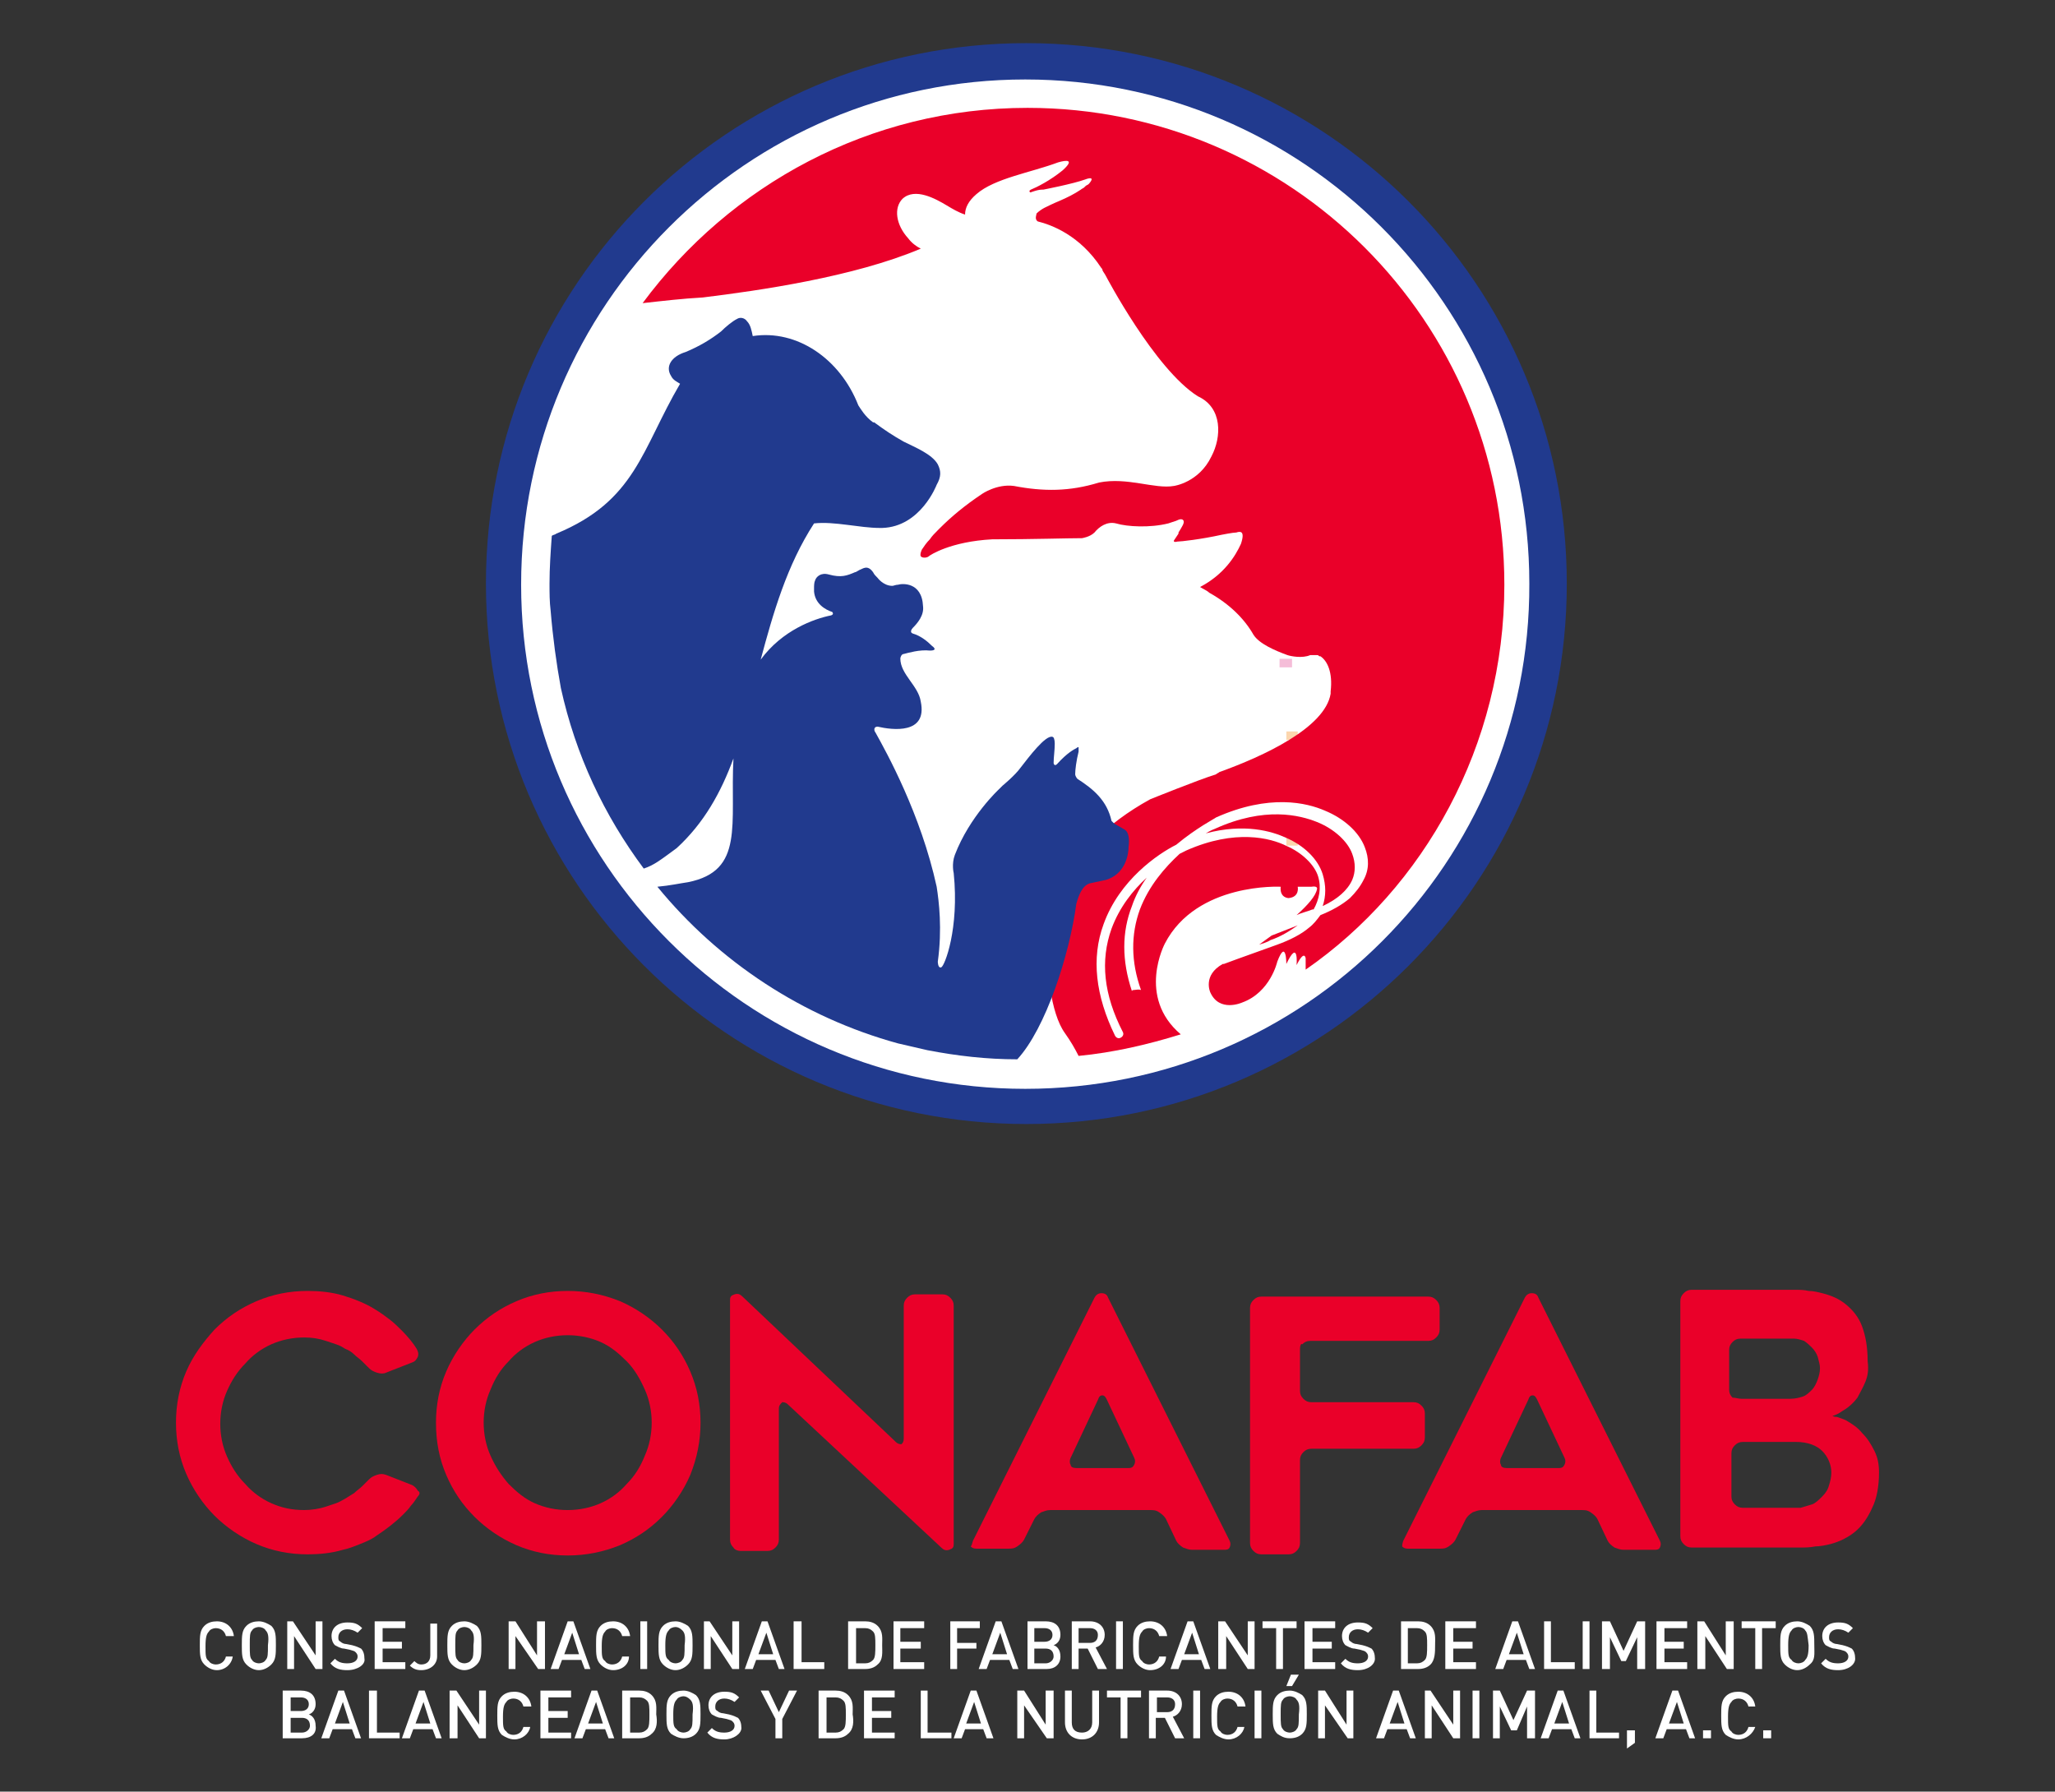 <?xml version="1.0" encoding="utf-8"?>
<!-- Generator: Adobe Illustrator 24.1.0, SVG Export Plug-In . SVG Version: 6.00 Build 0)  -->
<svg version="1.1" id="Capa_1" xmlns="http://www.w3.org/2000/svg" xmlns:xlink="http://www.w3.org/1999/xlink" x="0px" y="0px"
	 viewBox="0 0 181 157.8" style="enable-background:new 0 0 181 157.8;" xml:space="preserve">
<rect x="0" y="0" width="181" height="157.8" fill="#333333" stroke="none"/>
<style type="text/css">
	.st0{fill-rule:evenodd;clip-rule:evenodd;fill:#FFFFFF;}
	.st1{fill:none;stroke:#F5BDD8;stroke-width:0.755;stroke-miterlimit:10;}
	.st2{fill:none;stroke:#FCD6AE;stroke-width:0.755;stroke-miterlimit:10;}
	.st3{fill:#FFFFFF;}
	.st4{fill:#EA0029;}
	.st5{fill:#213A8E;}
	.st6{fill-rule:evenodd;clip-rule:evenodd;fill:#213A8E;}
</style>
<g>
	<ellipse transform="matrix(0.707 -0.707 0.707 0.707 -9.946 79.003)" class="st0" cx="90.4" cy="51.5" rx="46.5" ry="46.5"/>
	<line class="st1" x1="113.8" y1="41.4" x2="112.7" y2="41.4"/>
	<line class="st1" x1="113.8" y1="58.4" x2="112.7" y2="58.4"/>
	<line class="st2" x1="114.3" y1="64.8" x2="113.3" y2="64.8"/>
	<line class="st2" x1="114.3" y1="74.1" x2="113.3" y2="74.1"/>
	<path class="st3" d="M19.1,147.1c-0.4,0-0.8-0.2-1.1-0.5c-0.4-0.4-0.4-0.9-0.4-1.7c0-0.8,0-1.3,0.4-1.7c0.3-0.3,0.7-0.4,1.1-0.4
		c0.8,0,1.4,0.5,1.5,1.3h-0.7c-0.1-0.4-0.4-0.7-0.9-0.7c-0.2,0-0.5,0.1-0.6,0.3c-0.2,0.2-0.3,0.5-0.3,1.3c0,0.8,0,1.1,0.3,1.3
		c0.1,0.2,0.4,0.3,0.6,0.3c0.5,0,0.8-0.3,0.9-0.7h0.6C20.4,146.6,19.8,147.1,19.1,147.1"/>
	<path class="st3" d="M23.9,146.6c-0.3,0.3-0.7,0.5-1.1,0.5c-0.4,0-0.8-0.2-1.1-0.5c-0.4-0.4-0.4-0.9-0.4-1.7c0-0.8,0-1.3,0.4-1.7
		c0.3-0.3,0.7-0.4,1.1-0.4c0.4,0,0.8,0.2,1.1,0.4c0.4,0.4,0.4,0.9,0.4,1.7C24.3,145.7,24.3,146.2,23.9,146.6 M23.4,143.6
		c-0.1-0.2-0.4-0.3-0.6-0.3c-0.2,0-0.5,0.1-0.6,0.3c-0.2,0.2-0.2,0.5-0.2,1.3c0,0.8,0,1.1,0.2,1.3c0.1,0.2,0.4,0.3,0.6,0.3
		c0.2,0,0.5-0.1,0.6-0.3c0.2-0.2,0.2-0.5,0.2-1.3C23.7,144.1,23.6,143.8,23.4,143.6"/>
	<polygon class="st3" points="27.8,147 25.9,144.1 25.9,147 25.3,147 25.3,142.8 25.8,142.8 27.8,145.8 27.8,142.8 28.4,142.8 
		28.4,147 	"/>
	<path class="st3" d="M30.6,147.1c-0.6,0-1.1-0.1-1.5-0.6l0.4-0.4c0.3,0.3,0.6,0.4,1.1,0.4c0.5,0,0.9-0.2,0.9-0.6
		c0-0.2-0.1-0.3-0.2-0.4c-0.1-0.1-0.2-0.1-0.5-0.2l-0.5-0.1c-0.3,0-0.6-0.2-0.8-0.3c-0.2-0.2-0.3-0.5-0.3-0.8c0-0.7,0.5-1.2,1.4-1.2
		c0.6,0,0.9,0.1,1.3,0.5l-0.4,0.4c-0.3-0.2-0.6-0.3-0.9-0.3c-0.5,0-0.8,0.3-0.8,0.7c0,0.2,0,0.3,0.2,0.4c0.1,0.1,0.3,0.2,0.5,0.2
		l0.5,0.1c0.4,0.1,0.6,0.2,0.8,0.3c0.2,0.2,0.3,0.5,0.3,0.9C32.2,146.6,31.5,147.1,30.6,147.1"/>
	<polygon class="st3" points="33,147 33,142.8 35.7,142.8 35.7,143.4 33.7,143.4 33.7,144.6 35.4,144.6 35.4,145.2 33.7,145.2 
		33.7,146.4 35.7,146.4 35.7,147 	"/>
	<path class="st3" d="M37.1,147.1c-0.4,0-0.7-0.1-1-0.4l0.4-0.4c0.1,0.1,0.3,0.3,0.6,0.3c0.5,0,0.8-0.3,0.8-0.8v-2.8h0.6v2.9
		C38.5,146.6,37.9,147.1,37.1,147.1"/>
	<path class="st3" d="M42,146.6c-0.3,0.3-0.7,0.5-1.1,0.5c-0.4,0-0.8-0.2-1.1-0.5c-0.4-0.4-0.4-0.9-0.4-1.7c0-0.8,0-1.3,0.4-1.7
		c0.3-0.3,0.7-0.4,1.1-0.4c0.4,0,0.8,0.2,1.1,0.4c0.4,0.4,0.4,0.9,0.4,1.7C42.4,145.7,42.4,146.2,42,146.6 M41.5,143.6
		c-0.1-0.2-0.4-0.3-0.6-0.3c-0.2,0-0.5,0.1-0.6,0.3c-0.2,0.2-0.2,0.5-0.2,1.3c0,0.8,0,1.1,0.2,1.3c0.1,0.2,0.4,0.3,0.6,0.3
		c0.2,0,0.5-0.1,0.6-0.3c0.2-0.2,0.2-0.5,0.2-1.3C41.8,144.1,41.7,143.8,41.5,143.6"/>
	<polygon class="st3" points="47.4,147 45.4,144.1 45.4,147 44.8,147 44.8,142.8 45.4,142.8 47.3,145.8 47.3,142.8 48,142.8 48,147 
			"/>
	<path class="st3" d="M51.5,147l-0.3-0.8h-1.7l-0.3,0.8h-0.7l1.5-4.2h0.5l1.5,4.2H51.5z M50.4,143.8l-0.7,1.9H51L50.4,143.8z"/>
	<path class="st3" d="M54,147.1c-0.4,0-0.8-0.2-1.1-0.5c-0.4-0.4-0.4-0.9-0.4-1.7c0-0.8,0-1.3,0.4-1.7c0.3-0.3,0.7-0.4,1.1-0.4
		c0.8,0,1.4,0.5,1.5,1.3h-0.7c-0.1-0.4-0.4-0.7-0.9-0.7c-0.2,0-0.5,0.1-0.6,0.3c-0.2,0.2-0.3,0.5-0.3,1.3c0,0.8,0,1.1,0.3,1.3
		c0.1,0.2,0.4,0.3,0.6,0.3c0.5,0,0.8-0.3,0.9-0.7h0.6C55.4,146.6,54.8,147.1,54,147.1"/>
	<rect x="56.4" y="142.8" class="st3" width="0.6" height="4.2"/>
	<path class="st3" d="M60.6,146.6c-0.3,0.3-0.7,0.5-1.1,0.5c-0.4,0-0.8-0.2-1.1-0.5c-0.4-0.4-0.4-0.9-0.4-1.7c0-0.8,0-1.3,0.4-1.7
		c0.3-0.3,0.7-0.4,1.1-0.4c0.4,0,0.8,0.2,1.1,0.4c0.4,0.4,0.4,0.9,0.4,1.7C61,145.7,61,146.2,60.6,146.6 M60.1,143.6
		c-0.2-0.2-0.4-0.3-0.6-0.3c-0.2,0-0.5,0.1-0.6,0.3c-0.2,0.2-0.3,0.5-0.3,1.3c0,0.8,0,1.1,0.3,1.3c0.1,0.2,0.4,0.3,0.6,0.3
		c0.2,0,0.5-0.1,0.6-0.3c0.2-0.2,0.2-0.5,0.2-1.3C60.4,144.1,60.3,143.8,60.1,143.6"/>
	<polygon class="st3" points="64.5,147 62.6,144.1 62.6,147 62,147 62,142.8 62.5,142.8 64.5,145.8 64.5,142.8 65.1,142.8 65.1,147 
			"/>
	<path class="st3" d="M68.6,147l-0.3-0.8h-1.7l-0.3,0.8h-0.7l1.5-4.2h0.5l1.5,4.2H68.6z M67.5,143.8l-0.7,1.9h1.3L67.5,143.8z"/>
	<polygon class="st3" points="69.9,147 69.9,142.8 70.6,142.8 70.6,146.4 72.6,146.4 72.6,147 	"/>
	<path class="st3" d="M77.3,146.6c-0.3,0.3-0.7,0.4-1.1,0.4h-1.5v-4.2h1.5c0.4,0,0.8,0.1,1.1,0.4c0.5,0.5,0.4,1.1,0.4,1.7
		C77.7,145.5,77.8,146.2,77.3,146.6 M76.9,143.7c-0.2-0.2-0.4-0.3-0.7-0.3h-0.8v3.1h0.8c0.3,0,0.5-0.1,0.7-0.3
		c0.2-0.2,0.2-0.7,0.2-1.3C77.1,144.3,77.1,143.9,76.9,143.7"/>
	<polygon class="st3" points="78.7,147 78.7,142.8 81.4,142.8 81.4,143.4 79.3,143.4 79.3,144.6 81.1,144.6 81.1,145.2 79.3,145.2 
		79.3,146.4 81.4,146.4 81.4,147 	"/>
	<polygon class="st3" points="84.3,143.4 84.3,144.7 86,144.7 86,145.2 84.3,145.2 84.3,147 83.7,147 83.7,142.8 86.3,142.8 
		86.3,143.4 	"/>
	<path class="st3" d="M89.2,147l-0.3-0.8h-1.7l-0.3,0.8h-0.7l1.5-4.2h0.5l1.5,4.2H89.2z M88.1,143.8l-0.7,1.9h1.3L88.1,143.8z"/>
	<path class="st3" d="M92.2,147h-1.7v-4.2h1.6c0.8,0,1.3,0.4,1.3,1.2c0,0.5-0.3,0.8-0.6,0.9c0.3,0.1,0.6,0.4,0.6,1
		C93.4,146.6,92.9,147,92.2,147 M92,143.4h-0.9v1.2H92c0.4,0,0.7-0.2,0.7-0.6C92.7,143.6,92.4,143.4,92,143.4 M92.1,145.2h-1v1.3h1
		c0.4,0,0.7-0.3,0.7-0.6C92.8,145.4,92.5,145.2,92.1,145.2"/>
	<path class="st3" d="M96.7,147l-0.9-1.8H95v1.8h-0.6v-4.2H96c0.8,0,1.3,0.5,1.3,1.2c0,0.6-0.4,1-0.8,1.1l1,1.9H96.7z M96,143.4H95
		v1.3H96c0.4,0,0.7-0.2,0.7-0.7C96.7,143.6,96.4,143.4,96,143.4"/>
	<rect x="98.3" y="142.8" class="st3" width="0.6" height="4.2"/>
	<path class="st3" d="M101.3,147.1c-0.4,0-0.8-0.2-1.1-0.5c-0.4-0.4-0.4-0.9-0.4-1.7c0-0.8,0-1.3,0.4-1.7c0.3-0.3,0.7-0.4,1.1-0.4
		c0.8,0,1.4,0.5,1.5,1.3h-0.7c-0.1-0.4-0.4-0.7-0.9-0.7c-0.2,0-0.5,0.1-0.6,0.3c-0.2,0.2-0.3,0.5-0.3,1.3c0,0.8,0,1.1,0.3,1.3
		c0.1,0.2,0.4,0.3,0.6,0.3c0.5,0,0.8-0.3,0.9-0.7h0.6C102.7,146.6,102.1,147.1,101.3,147.1"/>
	<path class="st3" d="M106.1,147l-0.3-0.8h-1.7l-0.3,0.8h-0.7l1.5-4.2h0.5l1.5,4.2H106.1z M105,143.8l-0.7,1.9h1.3L105,143.8z"/>
	<polygon class="st3" points="109.9,147 108,144.1 108,147 107.3,147 107.3,142.8 107.9,142.8 109.9,145.8 109.9,142.8 110.5,142.8 
		110.5,147 	"/>
	<polygon class="st3" points="113,143.4 113,147 112.4,147 112.4,143.4 111.2,143.4 111.2,142.8 114.2,142.8 114.2,143.4 	"/>
	<polygon class="st3" points="114.9,147 114.9,142.8 117.6,142.8 117.6,143.4 115.6,143.4 115.6,144.6 117.3,144.6 117.3,145.2 
		115.6,145.2 115.6,146.4 117.6,146.4 117.6,147 	"/>
	<path class="st3" d="M119.6,147.1c-0.6,0-1.1-0.1-1.5-0.6l0.4-0.4c0.3,0.3,0.6,0.4,1.1,0.4c0.5,0,0.9-0.2,0.9-0.6
		c0-0.2-0.1-0.3-0.2-0.4c-0.1-0.1-0.2-0.1-0.5-0.2l-0.5-0.1c-0.3,0-0.6-0.2-0.8-0.3c-0.2-0.2-0.3-0.5-0.3-0.8c0-0.7,0.5-1.2,1.4-1.2
		c0.6,0,0.9,0.1,1.3,0.5l-0.4,0.4c-0.3-0.2-0.6-0.3-0.9-0.3c-0.5,0-0.8,0.3-0.8,0.7c0,0.2,0,0.3,0.2,0.4c0.1,0.1,0.3,0.2,0.5,0.2
		l0.5,0.1c0.4,0.1,0.6,0.2,0.8,0.3c0.2,0.2,0.3,0.5,0.3,0.9C121.1,146.6,120.5,147.1,119.6,147.1"/>
	<path class="st3" d="M126,146.6c-0.3,0.3-0.7,0.4-1.1,0.4h-1.5v-4.2h1.5c0.4,0,0.8,0.1,1.1,0.4c0.5,0.5,0.4,1.1,0.4,1.7
		C126.4,145.5,126.4,146.2,126,146.6 M125.5,143.7c-0.2-0.2-0.4-0.3-0.7-0.3H124v3.1h0.8c0.3,0,0.5-0.1,0.7-0.3
		c0.2-0.2,0.2-0.7,0.2-1.3C125.7,144.3,125.7,143.9,125.5,143.7"/>
	<polygon class="st3" points="127.3,147 127.3,142.8 130,142.8 130,143.4 128,143.4 128,144.6 129.7,144.6 129.7,145.2 128,145.2 
		128,146.4 130,146.4 130,147 	"/>
	<path class="st3" d="M134.7,147l-0.3-0.8h-1.7l-0.3,0.8h-0.7l1.5-4.2h0.5l1.5,4.2H134.7z M133.6,143.8l-0.7,1.9h1.3L133.6,143.8z"
		/>
	<polygon class="st3" points="136,147 136,142.8 136.6,142.8 136.6,146.4 138.7,146.4 138.7,147 	"/>
	<rect x="139.4" y="142.8" class="st3" width="0.6" height="4.2"/>
	<polygon class="st3" points="144.2,147 144.2,144.2 143.2,146.3 142.8,146.3 141.8,144.2 141.8,147 141.1,147 141.1,142.8 
		141.8,142.8 143,145.4 144.2,142.8 144.9,142.8 144.9,147 	"/>
	<polygon class="st3" points="145.9,147 145.9,142.8 148.6,142.8 148.6,143.4 146.6,143.4 146.6,144.6 148.3,144.6 148.3,145.2 
		146.6,145.2 146.6,146.4 148.6,146.4 148.6,147 	"/>
	<polygon class="st3" points="152.1,147 150.2,144.1 150.2,147 149.5,147 149.5,142.8 150.1,142.8 152,145.8 152,142.8 152.7,142.8 
		152.7,147 	"/>
	<polygon class="st3" points="155.2,143.4 155.2,147 154.6,147 154.6,143.4 153.4,143.4 153.4,142.8 156.4,142.8 156.4,143.4 	"/>
	<path class="st3" d="M159.4,146.6c-0.3,0.3-0.7,0.5-1.1,0.5c-0.4,0-0.8-0.2-1.1-0.5c-0.4-0.4-0.4-0.9-0.4-1.7c0-0.8,0-1.3,0.4-1.7
		c0.3-0.3,0.7-0.4,1.1-0.4c0.4,0,0.8,0.2,1.1,0.4c0.4,0.4,0.4,0.9,0.4,1.7C159.8,145.7,159.9,146.2,159.4,146.6 M159,143.6
		c-0.1-0.2-0.4-0.3-0.6-0.3c-0.2,0-0.5,0.1-0.6,0.3c-0.2,0.2-0.3,0.5-0.3,1.3c0,0.8,0,1.1,0.3,1.3c0.1,0.2,0.4,0.3,0.6,0.3
		c0.2,0,0.5-0.1,0.6-0.3c0.2-0.2,0.3-0.5,0.3-1.3C159.2,144.1,159.2,143.8,159,143.6"/>
	<path class="st3" d="M161.9,147.1c-0.6,0-1.1-0.1-1.5-0.6l0.4-0.4c0.3,0.3,0.6,0.4,1.1,0.4c0.5,0,0.9-0.2,0.9-0.6
		c0-0.2-0.1-0.3-0.2-0.4c-0.1-0.1-0.2-0.1-0.5-0.2l-0.5-0.1c-0.3,0-0.6-0.2-0.8-0.3c-0.2-0.2-0.3-0.5-0.3-0.8c0-0.7,0.5-1.2,1.4-1.2
		c0.6,0,0.9,0.1,1.3,0.5l-0.4,0.4c-0.3-0.2-0.6-0.3-0.9-0.3c-0.5,0-0.8,0.3-0.8,0.7c0,0.2,0,0.3,0.2,0.4c0.1,0.1,0.3,0.2,0.5,0.2
		l0.5,0.1c0.4,0.1,0.6,0.2,0.8,0.3c0.2,0.2,0.3,0.5,0.3,0.9C163.4,146.6,162.8,147.1,161.9,147.1"/>
	<path class="st3" d="M26.6,153.1h-1.7v-4.2h1.6c0.8,0,1.3,0.4,1.3,1.2c0,0.5-0.3,0.8-0.6,0.9c0.3,0.1,0.6,0.4,0.6,1
		C27.9,152.7,27.4,153.1,26.6,153.1 M26.5,149.5h-0.9v1.2h0.9c0.4,0,0.7-0.2,0.7-0.6C27.2,149.7,26.9,149.5,26.5,149.5 M26.6,151.3
		h-1v1.3h1c0.4,0,0.7-0.3,0.7-0.6C27.3,151.5,27,151.3,26.6,151.3"/>
	<path class="st3" d="M31.3,153.1l-0.3-0.8h-1.7l-0.3,0.8h-0.7l1.5-4.2h0.5l1.5,4.2H31.3z M30.2,149.9l-0.7,1.9h1.3L30.2,149.9z"/>
	<polygon class="st3" points="32.5,153.1 32.5,148.9 33.2,148.9 33.2,152.6 35.2,152.6 35.2,153.1 	"/>
	<path class="st3" d="M38.4,153.1l-0.3-0.8h-1.7l-0.3,0.8h-0.7l1.5-4.2h0.5l1.5,4.2H38.4z M37.3,149.9l-0.7,1.9h1.3L37.3,149.9z"/>
	<polygon class="st3" points="42.2,153.1 40.3,150.2 40.3,153.1 39.6,153.1 39.6,148.9 40.2,148.9 42.2,151.9 42.2,148.9 
		42.8,148.9 42.8,153.1 	"/>
	<path class="st3" d="M45.3,153.2c-0.4,0-0.8-0.2-1.1-0.4c-0.4-0.4-0.4-0.9-0.4-1.7c0-0.8,0-1.3,0.4-1.7c0.3-0.3,0.7-0.4,1.1-0.4
		c0.8,0,1.4,0.5,1.5,1.3h-0.7c-0.1-0.4-0.4-0.7-0.9-0.7c-0.2,0-0.5,0.1-0.6,0.3c-0.2,0.2-0.3,0.5-0.3,1.3c0,0.8,0,1.1,0.3,1.3
		c0.1,0.2,0.4,0.3,0.6,0.3c0.5,0,0.8-0.3,0.9-0.7h0.6C46.6,152.7,46,153.2,45.3,153.2"/>
	<polygon class="st3" points="47.6,153.1 47.6,148.9 50.3,148.9 50.3,149.5 48.3,149.5 48.3,150.7 50,150.7 50,151.3 48.3,151.3 
		48.3,152.6 50.3,152.6 50.3,153.1 	"/>
	<path class="st3" d="M53.6,153.1l-0.3-0.8h-1.7l-0.3,0.8h-0.7l1.5-4.2h0.5l1.5,4.2H53.6z M52.5,149.9l-0.7,1.9h1.3L52.5,149.9z"/>
	<path class="st3" d="M57.4,152.7c-0.3,0.3-0.7,0.4-1.1,0.4h-1.5v-4.2h1.5c0.4,0,0.8,0.1,1.1,0.4c0.5,0.5,0.4,1.1,0.4,1.7
		C57.9,151.6,57.9,152.3,57.4,152.7 M57,149.8c-0.2-0.2-0.4-0.3-0.7-0.3h-0.8v3.1h0.8c0.3,0,0.5-0.1,0.7-0.3
		c0.2-0.2,0.2-0.7,0.2-1.3C57.2,150.4,57.2,150,57,149.8"/>
	<path class="st3" d="M61.3,152.7c-0.3,0.3-0.7,0.4-1.1,0.4c-0.4,0-0.8-0.2-1.1-0.4c-0.4-0.4-0.4-0.9-0.4-1.7c0-0.8,0-1.3,0.4-1.7
		c0.3-0.3,0.7-0.4,1.1-0.4c0.4,0,0.8,0.2,1.1,0.4c0.4,0.4,0.4,0.9,0.4,1.7C61.7,151.8,61.7,152.3,61.3,152.7 M60.8,149.7
		c-0.2-0.2-0.4-0.3-0.6-0.3c-0.2,0-0.5,0.1-0.6,0.3c-0.2,0.2-0.3,0.5-0.3,1.3c0,0.8,0,1.1,0.3,1.3c0.1,0.2,0.4,0.3,0.6,0.3
		c0.2,0,0.5-0.1,0.6-0.3c0.2-0.2,0.2-0.5,0.2-1.3C61.1,150.2,61,149.9,60.8,149.7"/>
	<path class="st3" d="M63.8,153.2c-0.6,0-1.1-0.1-1.5-0.6l0.4-0.4c0.3,0.3,0.6,0.4,1.1,0.4c0.5,0,0.9-0.2,0.9-0.6
		c0-0.2-0.1-0.3-0.2-0.4c-0.1-0.1-0.2-0.1-0.5-0.2l-0.5-0.1c-0.3,0-0.6-0.2-0.8-0.3c-0.2-0.2-0.3-0.5-0.3-0.8c0-0.7,0.5-1.2,1.4-1.2
		c0.6,0,0.9,0.1,1.3,0.5l-0.4,0.4c-0.3-0.2-0.6-0.3-0.9-0.3c-0.5,0-0.8,0.3-0.8,0.7c0,0.2,0,0.3,0.2,0.4c0.1,0.1,0.3,0.2,0.5,0.2
		l0.5,0.1c0.4,0.1,0.6,0.2,0.8,0.3c0.2,0.2,0.3,0.5,0.3,0.9C65.3,152.7,64.6,153.2,63.8,153.2"/>
	<polygon class="st3" points="68.9,151.4 68.9,153.1 68.3,153.1 68.3,151.4 67,148.9 67.7,148.9 68.6,150.8 69.5,148.9 70.2,148.9 	
		"/>
	<path class="st3" d="M74.7,152.7c-0.3,0.3-0.7,0.4-1.1,0.4h-1.5v-4.2h1.5c0.4,0,0.8,0.1,1.1,0.4c0.5,0.5,0.4,1.1,0.4,1.7
		C75.2,151.6,75.2,152.3,74.7,152.7 M74.3,149.8c-0.2-0.2-0.4-0.3-0.7-0.3h-0.8v3.1h0.8c0.3,0,0.5-0.1,0.7-0.3
		c0.2-0.2,0.2-0.7,0.2-1.3C74.5,150.4,74.5,150,74.3,149.8"/>
	<polygon class="st3" points="76.1,153.1 76.1,148.9 78.8,148.9 78.8,149.5 76.8,149.5 76.8,150.7 78.5,150.7 78.5,151.3 
		76.8,151.3 76.8,152.6 78.8,152.6 78.8,153.1 	"/>
	<polygon class="st3" points="81.1,153.1 81.1,148.9 81.7,148.9 81.7,152.6 83.8,152.6 83.8,153.1 	"/>
	<path class="st3" d="M86.9,153.1l-0.3-0.8H85l-0.3,0.8H84l1.5-4.2h0.5l1.5,4.2H86.9z M85.8,149.9l-0.7,1.9h1.3L85.8,149.9z"/>
	<polygon class="st3" points="92.2,153.1 90.2,150.2 90.2,153.1 89.6,153.1 89.6,148.9 90.2,148.9 92.1,151.9 92.1,148.9 
		92.8,148.9 92.8,153.1 	"/>
	<path class="st3" d="M95.3,153.2c-0.9,0-1.5-0.6-1.5-1.5v-2.8h0.6v2.8c0,0.6,0.3,0.9,0.9,0.9c0.5,0,0.9-0.3,0.9-0.9v-2.8h0.6v2.8
		C96.8,152.6,96.2,153.2,95.3,153.2"/>
	<polygon class="st3" points="99.3,149.5 99.3,153.1 98.7,153.1 98.7,149.5 97.5,149.5 97.5,148.9 100.5,148.9 100.5,149.5 	"/>
	<path class="st3" d="M103.5,153.1l-0.9-1.8h-0.8v1.8h-0.6v-4.2h1.6c0.8,0,1.3,0.5,1.3,1.2c0,0.6-0.4,1-0.8,1.1l1,1.9H103.5z
		 M102.8,149.5h-0.9v1.3h0.9c0.4,0,0.7-0.2,0.7-0.7C103.5,149.7,103.2,149.5,102.8,149.5"/>
	<rect x="105.1" y="148.9" class="st3" width="0.6" height="4.2"/>
	<path class="st3" d="M108.2,153.2c-0.4,0-0.8-0.2-1.1-0.4c-0.4-0.4-0.4-0.9-0.4-1.7c0-0.8,0-1.3,0.4-1.7c0.3-0.3,0.7-0.4,1.1-0.4
		c0.8,0,1.4,0.5,1.5,1.3H109c-0.1-0.4-0.4-0.7-0.9-0.7c-0.2,0-0.5,0.1-0.6,0.3c-0.2,0.2-0.3,0.5-0.3,1.3c0,0.8,0,1.1,0.3,1.3
		c0.1,0.2,0.4,0.3,0.6,0.3c0.5,0,0.8-0.3,0.9-0.7h0.6C109.5,152.7,108.9,153.2,108.2,153.2"/>
	<rect x="110.5" y="148.9" class="st3" width="0.6" height="4.2"/>
	<path class="st3" d="M114.7,152.7c-0.3,0.3-0.7,0.4-1.1,0.4c-0.5,0-0.8-0.2-1.1-0.4c-0.4-0.4-0.4-0.9-0.4-1.7c0-0.8,0-1.3,0.4-1.7
		c0.3-0.3,0.7-0.4,1.1-0.4c0.4,0,0.8,0.2,1.1,0.4c0.4,0.4,0.4,0.9,0.4,1.7C115.1,151.8,115.1,152.3,114.7,152.7 M114.2,149.7
		c-0.1-0.2-0.4-0.3-0.6-0.3c-0.2,0-0.5,0.1-0.6,0.3c-0.2,0.2-0.2,0.5-0.2,1.3c0,0.8,0,1.1,0.2,1.3c0.1,0.2,0.4,0.3,0.6,0.3
		c0.2,0,0.5-0.1,0.6-0.3c0.2-0.2,0.2-0.5,0.2-1.3C114.5,150.2,114.4,149.9,114.2,149.7 M113.8,148.5h-0.5l0.4-1h0.7L113.8,148.5z"/>
	<polygon class="st3" points="118.7,153.1 116.7,150.2 116.7,153.1 116.1,153.1 116.1,148.9 116.7,148.9 118.6,151.9 118.6,148.9 
		119.2,148.9 119.2,153.1 	"/>
	<path class="st3" d="M124.2,153.1l-0.3-0.8h-1.7l-0.3,0.8h-0.7l1.5-4.2h0.5l1.5,4.2H124.2z M123.1,149.9l-0.7,1.9h1.3L123.1,149.9z
		"/>
	<polygon class="st3" points="128,153.1 126.1,150.2 126.1,153.1 125.5,153.1 125.5,148.9 126,148.9 128,151.9 128,148.9 
		128.6,148.9 128.6,153.1 	"/>
	<rect x="129.7" y="148.9" class="st3" width="0.6" height="4.2"/>
	<polygon class="st3" points="134.5,153.1 134.5,150.3 133.6,152.4 133.1,152.4 132.1,150.3 132.1,153.1 131.5,153.1 131.5,148.9 
		132.1,148.9 133.3,151.5 134.5,148.9 135.2,148.9 135.2,153.1 	"/>
	<path class="st3" d="M138.7,153.1l-0.3-0.8h-1.7l-0.3,0.8h-0.7l1.5-4.2h0.5l1.5,4.2H138.7z M137.6,149.9l-0.7,1.9h1.3L137.6,149.9z
		"/>
	<polygon class="st3" points="140,153.1 140,148.9 140.6,148.9 140.6,152.6 142.6,152.6 142.6,153.1 	"/>
	<polygon class="st3" points="143.3,154 143.3,152.4 144,152.4 144,153.5 	"/>
	<path class="st3" d="M148.8,153.1l-0.3-0.8h-1.7l-0.3,0.8h-0.7l1.5-4.2h0.5l1.5,4.2H148.8z M147.7,149.9l-0.7,1.9h1.3L147.7,149.9z
		"/>
	<rect x="150" y="152.4" class="st3" width="0.7" height="0.7"/>
	<path class="st3" d="M153.1,153.2c-0.4,0-0.8-0.2-1.1-0.4c-0.4-0.4-0.4-0.9-0.4-1.7c0-0.8,0-1.3,0.4-1.7c0.3-0.3,0.7-0.4,1.1-0.4
		c0.8,0,1.4,0.5,1.5,1.3h-0.6c-0.1-0.4-0.4-0.7-0.9-0.7c-0.2,0-0.5,0.1-0.6,0.3c-0.2,0.2-0.3,0.5-0.3,1.3c0,0.8,0,1.1,0.3,1.3
		c0.1,0.2,0.4,0.3,0.6,0.3c0.5,0,0.8-0.3,0.9-0.7h0.6C154.4,152.7,153.8,153.2,153.1,153.2"/>
	<rect x="155.3" y="152.4" class="st3" width="0.7" height="0.7"/>
	<path class="st4" d="M36.8,131.8c-0.2,0.3-0.4,0.6-0.6,0.8c-0.2,0.3-0.4,0.5-0.7,0.8c-0.7,0.7-1.5,1.3-2.4,1.9
		c-0.4,0.3-0.9,0.5-1.4,0.7c-0.5,0.2-1,0.4-1.5,0.5c-1,0.3-2.1,0.4-3.1,0.4c-1.6,0-3.1-0.3-4.5-0.9c-1.4-0.6-2.7-1.5-3.7-2.5
		c-1-1-1.9-2.3-2.5-3.7c-0.6-1.4-0.9-2.9-0.9-4.5c0-1.6,0.3-3.1,0.9-4.5c0.6-1.4,1.5-2.6,2.5-3.7c1.1-1.1,2.3-1.9,3.7-2.5
		c1.4-0.6,2.9-0.9,4.5-0.9c1,0,2.1,0.1,3.1,0.4c1,0.3,2,0.7,2.8,1.2c0.5,0.3,0.9,0.6,1.3,0.9c0.4,0.3,0.8,0.7,1.1,1
		c0.5,0.5,1,1.1,1.3,1.6c0.1,0.2,0.2,0.4,0.1,0.7c-0.1,0.2-0.2,0.4-0.5,0.5l-2.3,0.9c-0.2,0.1-0.5,0.1-0.8,0
		c-0.3-0.1-0.5-0.2-0.7-0.4c-0.1-0.1-0.2-0.2-0.3-0.3c-0.1-0.1-0.2-0.2-0.3-0.3c-0.2-0.2-0.5-0.4-0.7-0.6c-0.2-0.2-0.5-0.4-0.8-0.5
		c-0.3-0.2-0.5-0.3-0.8-0.4c-0.3-0.1-0.6-0.2-0.9-0.3c-0.6-0.2-1.2-0.3-1.9-0.3c-1,0-2,0.2-2.9,0.6c-0.9,0.4-1.7,1-2.3,1.7
		c-0.7,0.7-1.2,1.5-1.6,2.4c-0.4,0.9-0.6,1.9-0.6,2.9c0,1,0.2,2,0.6,2.9c0.4,0.9,0.9,1.7,1.6,2.4c0.6,0.7,1.4,1.3,2.3,1.7
		c0.9,0.4,1.8,0.6,2.9,0.6c0.6,0,1.3-0.1,1.9-0.3c0.3-0.1,0.6-0.2,0.9-0.3c0.3-0.1,0.6-0.3,0.8-0.4c0.3-0.2,0.5-0.3,0.8-0.5
		c0.2-0.2,0.5-0.4,0.7-0.6c0.1-0.1,0.2-0.2,0.3-0.3c0.1-0.1,0.2-0.2,0.3-0.3c0.2-0.2,0.4-0.3,0.7-0.4c0.3-0.1,0.5-0.1,0.8,0l2.3,0.9
		c0.2,0.1,0.4,0.3,0.5,0.5C37,131.4,37,131.6,36.8,131.8"/>
	<path class="st4" d="M50,137c-1.6,0-3.1-0.3-4.5-0.9c-1.4-0.6-2.7-1.5-3.7-2.5c-1.1-1.1-1.9-2.3-2.5-3.7c-0.6-1.4-0.9-2.9-0.9-4.6
		c0-1.6,0.3-3.1,0.9-4.5c0.6-1.4,1.5-2.7,2.5-3.7c1.1-1.1,2.3-1.9,3.7-2.5c1.4-0.6,2.9-0.9,4.5-0.9c1.6,0,3.1,0.3,4.6,0.9
		c1.4,0.6,2.7,1.5,3.7,2.5c1.1,1.1,1.9,2.3,2.5,3.7c0.6,1.4,0.9,2.9,0.9,4.5c0,1.6-0.3,3.1-0.9,4.6c-0.6,1.4-1.5,2.7-2.5,3.7
		c-1.1,1.1-2.3,1.9-3.7,2.5C53.1,136.7,51.6,137,50,137 M50,117.6c-1,0-2,0.2-2.9,0.6c-0.9,0.4-1.7,1-2.3,1.7
		c-0.7,0.7-1.2,1.5-1.6,2.5c-0.4,0.9-0.6,1.9-0.6,2.9c0,1,0.2,2,0.6,2.9c0.4,0.9,0.9,1.7,1.6,2.5c0.7,0.7,1.4,1.3,2.3,1.7
		C48,132.8,49,133,50,133c1,0,2-0.2,2.9-0.6c0.9-0.4,1.7-1,2.3-1.7c0.7-0.7,1.2-1.5,1.6-2.5c0.4-0.9,0.6-1.9,0.6-2.9
		c0-1-0.2-2-0.6-2.9c-0.4-0.9-0.9-1.8-1.6-2.5c-0.7-0.7-1.4-1.3-2.3-1.7C52,117.8,51,117.6,50,117.6"/>
	<path class="st4" d="M68.6,124.1v11.5c0,0.3-0.1,0.5-0.3,0.7c-0.2,0.2-0.4,0.3-0.7,0.3h-2.4c-0.2,0-0.5-0.1-0.6-0.3
		c-0.2-0.2-0.3-0.4-0.3-0.7v-21.1c0-0.3,0.1-0.4,0.4-0.5c0.3-0.1,0.5,0,0.7,0.2L78.9,127c0.2,0.2,0.4,0.2,0.5,0.2
		c0.1-0.1,0.2-0.2,0.2-0.5V115c0-0.3,0.1-0.5,0.3-0.7c0.2-0.2,0.4-0.3,0.7-0.3h2.4c0.3,0,0.5,0.1,0.7,0.3c0.2,0.2,0.3,0.4,0.3,0.7
		V136c0,0.3-0.1,0.4-0.4,0.5c-0.3,0.1-0.5,0-0.7-0.2l-13.5-12.6c-0.2-0.2-0.4-0.2-0.5-0.2C68.7,123.7,68.6,123.8,68.6,124.1"/>
	<path class="st4" d="M85.7,135.7l10.7-21.4c0.1-0.2,0.3-0.4,0.6-0.4c0.3,0,0.5,0.1,0.6,0.4l10.7,21.4c0.1,0.2,0.1,0.4,0,0.6
		c-0.1,0.2-0.3,0.2-0.5,0.2h-2.8c-0.3,0-0.5-0.1-0.8-0.2c-0.3-0.2-0.5-0.4-0.6-0.6l-0.9-1.9c-0.1-0.2-0.3-0.4-0.6-0.6
		c-0.3-0.2-0.5-0.2-0.8-0.2h-8.8c-0.3,0-0.5,0.1-0.8,0.2c-0.3,0.2-0.5,0.4-0.6,0.6l-0.9,1.8c-0.1,0.2-0.3,0.4-0.6,0.6
		c-0.3,0.2-0.5,0.2-0.8,0.2h-2.8c-0.3,0-0.4-0.1-0.5-0.2C85.6,136.1,85.6,136,85.7,135.7 M94.8,129.3h4.6c0.3,0,0.4-0.1,0.5-0.3
		c0.1-0.2,0.1-0.4,0-0.6l-2.4-5.1c-0.1-0.2-0.2-0.4-0.4-0.4c-0.2,0-0.3,0.1-0.4,0.4l-2.4,5.1c-0.1,0.2-0.1,0.5,0,0.6
		C94.3,129.2,94.5,129.3,94.8,129.3"/>
	<path class="st4" d="M114.5,118.8v3.7c0,0.3,0.1,0.5,0.3,0.7c0.2,0.2,0.4,0.3,0.7,0.3h9c0.3,0,0.5,0.1,0.7,0.3
		c0.2,0.2,0.3,0.4,0.3,0.7v2.1c0,0.3-0.1,0.5-0.3,0.7c-0.2,0.2-0.4,0.3-0.7,0.3h-9c-0.3,0-0.5,0.1-0.7,0.3c-0.2,0.2-0.3,0.4-0.3,0.7
		v7.3c0,0.3-0.1,0.5-0.3,0.7c-0.2,0.2-0.4,0.3-0.7,0.3h-2.4c-0.3,0-0.5-0.1-0.7-0.3c-0.2-0.2-0.3-0.4-0.3-0.7v-20.7
		c0-0.3,0.1-0.5,0.3-0.7c0.2-0.2,0.4-0.3,0.7-0.3h14.7c0.3,0,0.5,0.1,0.7,0.3c0.2,0.2,0.3,0.4,0.3,0.7v1.9c0,0.3-0.1,0.5-0.3,0.7
		c-0.2,0.2-0.4,0.3-0.7,0.3h-10.4c-0.3,0-0.5,0.1-0.7,0.3C114.6,118.3,114.5,118.5,114.5,118.8"/>
	<path class="st4" d="M123.6,135.7l10.7-21.4c0.1-0.2,0.3-0.4,0.6-0.4c0.3,0,0.5,0.1,0.6,0.4l10.7,21.4c0.1,0.2,0.1,0.4,0,0.6
		c-0.1,0.2-0.3,0.2-0.5,0.2H143c-0.3,0-0.5-0.1-0.8-0.2c-0.3-0.2-0.5-0.4-0.6-0.6l-0.9-1.9c-0.1-0.2-0.3-0.4-0.6-0.6
		c-0.3-0.2-0.5-0.2-0.8-0.2h-8.8c-0.3,0-0.5,0.1-0.8,0.2c-0.3,0.2-0.5,0.4-0.6,0.6l-0.9,1.8c-0.1,0.2-0.3,0.4-0.6,0.6
		c-0.3,0.2-0.5,0.2-0.8,0.2h-2.8c-0.3,0-0.4-0.1-0.5-0.2C123.5,136.1,123.5,136,123.6,135.7 M132.7,129.3h4.6c0.3,0,0.4-0.1,0.5-0.3
		c0.1-0.2,0.1-0.4,0-0.6l-2.4-5.1c-0.1-0.2-0.2-0.4-0.4-0.4c-0.2,0-0.3,0.1-0.4,0.4l-2.4,5.1c-0.1,0.2-0.1,0.5,0,0.6
		C132.2,129.2,132.4,129.3,132.7,129.3"/>
	<path class="st4" d="M164.3,121.7c-0.2,0.5-0.5,1-0.7,1.4c-0.3,0.4-0.7,0.8-1.2,1.1c-0.2,0.1-0.4,0.3-0.7,0.4
		c-0.2,0.1-0.3,0.1-0.3,0.1c0,0,0.1,0.1,0.4,0.1c0.3,0.1,0.6,0.2,0.8,0.3c0.5,0.3,1,0.6,1.4,1.1c0.5,0.5,0.8,1,1.1,1.6
		c0.3,0.6,0.4,1.2,0.4,1.9c0,1.2-0.2,2.3-0.6,3.1c-0.4,0.9-0.9,1.6-1.5,2.1c-0.6,0.5-1.4,0.9-2.2,1.1c-0.4,0.1-0.9,0.2-1.3,0.2
		c-0.5,0.1-0.9,0.1-1.4,0.1h-9.5c-0.3,0-0.5-0.1-0.7-0.3c-0.2-0.2-0.3-0.4-0.3-0.7v-20.7c0-0.3,0.1-0.5,0.3-0.7
		c0.2-0.2,0.4-0.3,0.7-0.3h9c0.5,0,0.9,0,1.3,0.1c0.4,0,0.8,0.1,1.2,0.2c0.8,0.2,1.5,0.5,2.1,1c0.6,0.5,1.1,1.1,1.4,1.9
		c0.3,0.8,0.5,1.8,0.5,3.1C164.6,120.7,164.5,121.2,164.3,121.7 M153.4,123.2h4.3c0.4,0,0.8-0.1,1.1-0.2c0.3-0.1,0.6-0.4,0.8-0.6
		c0.2-0.2,0.4-0.6,0.5-0.9c0.1-0.3,0.2-0.6,0.2-1c0-0.3-0.1-0.6-0.2-1c-0.1-0.3-0.3-0.6-0.5-0.8c-0.2-0.2-0.4-0.4-0.7-0.6
		c-0.3-0.1-0.6-0.2-0.9-0.2h-4.7c-0.3,0-0.5,0.1-0.7,0.3c-0.2,0.2-0.3,0.4-0.3,0.7v3.5c0,0.3,0.1,0.5,0.3,0.7
		C152.9,123.1,153.1,123.2,153.4,123.2 M159.6,132.5c0.3-0.1,0.6-0.4,0.9-0.7c0.3-0.3,0.5-0.6,0.6-1c0.1-0.3,0.2-0.7,0.2-1.1
		c0-0.7-0.3-1.4-0.8-1.9c-0.5-0.5-1.3-0.8-2.3-0.8h-4.7c-0.3,0-0.5,0.1-0.7,0.3c-0.2,0.2-0.3,0.4-0.3,0.7v3.8c0,0.3,0.1,0.5,0.3,0.7
		c0.2,0.2,0.4,0.3,0.7,0.3h5.1C158.9,132.7,159.3,132.6,159.6,132.5"/>
	<path class="st5" d="M90.4,3.8c-26.3,0-47.6,21.3-47.6,47.6C42.8,77.7,64.1,99,90.4,99c26.3,0,47.6-21.3,47.6-47.6
		C138,25.1,116.7,3.8,90.4,3.8 M90.3,95.9c-24.5,0-44.4-19.9-44.4-44.4C45.9,26.9,65.8,7,90.3,7c24.5,0,44.4,19.9,44.4,44.4
		C134.8,76,114.9,95.9,90.3,95.9"/>
	<path class="st4" d="M114.3,81.5c-1,0.4-1.8,0.7-2.3,0.9c-0.4,0.3-0.7,0.5-1.1,0.8c0.3-0.1,0.7-0.2,1-0.4
		C112.8,82.5,113.6,82,114.3,81.5"/>
	<path class="st4" d="M116.5,79.8c1.3-0.6,2.2-1.4,2.6-2.3c0.3-0.7,0.3-1.5,0-2.3c-0.4-1.1-1.6-2.2-3.1-2.8c-1.5-0.6-4.6-1.4-9,0.6
		c0,0-0.3,0.1-0.8,0.4c3.4-0.9,5.8-0.2,7.1,0.4c1.6,0.7,2.8,1.9,3.2,3.2C116.8,78,116.8,78.9,116.5,79.8"/>
	<path class="st4" d="M132.5,51.5c0-23.2-18.8-42-42-42c-13.9,0-26.2,6.8-33.9,17.2c1.8-0.2,3.5-0.4,5.3-0.5
		c4.9-0.6,13.3-1.8,19.2-4.3c-0.4-0.2-0.8-0.5-1.1-0.9c-1.1-1.2-1.3-2.7-0.5-3.5c1.1-1,2.9,0,3.9,0.6c0.5,0.3,1,0.6,1.6,0.8
		c0-0.6,0.3-1.2,1-1.8c1.6-1.4,4.8-1.9,7.2-2.8c0.7-0.2,1.5-0.3,0.4,0.7c-1.1,0.9-2.3,1.5-2.8,1.7l0,0c0,0-0.2,0.1-0.1,0.2
		c0,0,0,0.1,0.2,0c0.3-0.1,0.6-0.2,0.9-0.2c0,0,0,0,0.1,0c0,0,2.6-0.5,3.7-0.9h0c0,0,1-0.4,0.3,0.4c0,0,0,0,0,0
		c-0.1,0.1-0.2,0.1-0.3,0.2c0,0-0.1,0.1-0.1,0.1c-0.1,0.1-0.2,0.1-0.3,0.2c-0.6,0.4-1.2,0.7-1.9,1l0,0c0,0-0.5,0.2-1.3,0.6
		c0,0,0,0,0,0c-0.2,0.1-0.5,0.3-0.7,0.5c0,0.1-0.2,0.5,0.1,0.7c1.2,0.3,3.7,1.2,5.6,4.1c0.1,0.1,0.1,0.1,0.1,0.2
		c0.1,0.2,0.2,0.3,0.3,0.5c0,0,0,0,0,0s4.3,8.2,8.1,10.6c0,0,0,0,0,0c2.2,1,2.1,3.6,1.2,5.3l0,0c-1.1,2.3-3.3,2.6-3.3,2.6s0,0,0,0
		c-1.7,0.3-4.1-0.8-6.6-0.3c-2.6,0.8-4.9,0.8-7.5,0.3c-1.5-0.2-2.8,0.7-2.8,0.7c0,0,0,0,0,0c-1.5,1-2.7,2-3.7,3c0,0,0,0,0,0
		s-0.1,0.1-0.2,0.2c-0.3,0.3-0.5,0.5-0.7,0.8h0c-0.3,0.3-0.5,0.6-0.7,0.9c0,0-0.2,0.4-0.1,0.6c0.2,0.2,0.6,0.1,0.7,0
		c0.1-0.1,1.9-1.3,5.6-1.5c0,0,0.1,0,0.1,0c3.5,0,6.5-0.1,7.8-0.1c0,0,0,0,0,0c0,0,0.7-0.1,1.1-0.5c0,0,0,0,0,0
		c0.4-0.5,1.1-1,1.9-0.8c1,0.3,3,0.4,4.6,0c0,0,0,0,0,0c0,0,0.3-0.1,0.6-0.2c0.1,0,0.5-0.3,0.7-0.1c0.2,0.2-0.1,0.6-0.4,1.1
		c0,0,0,0.1,0,0.1c-0.2,0.3-0.4,0.6-0.4,0.6s-0.1,0.2,0.3,0.1c0.3,0,2.1-0.2,3.9-0.6h0c0,0,1-0.2,1.3-0.2c0.3-0.1,0.8-0.2,0.4,1
		c0,0,0,0,0,0c-0.5,1.1-1.5,2.7-3.6,3.8c0.3,0.2,0.6,0.3,0.8,0.5c1.8,1,3.1,2.3,3.9,3.7c0.5,0.8,1.9,1.4,3,1.8c0.3,0.1,1.3,0.3,2,0
		c0,0,0.1,0,0.2,0h0c0.1,0,0.1,0,0.2,0c0,0,0,0,0,0c0.1,0,0.1,0,0.2,0c0,0,0,0,0,0c0.1,0,0.1,0,0.2,0.1c0,0,0.1,0,0.1,0c0,0,0,0,0,0
		c0.6,0.4,1.1,1.4,0.9,3.1c0,0.1,0,0.2,0,0.2c-0.5,3-5.9,5.5-9.8,6.9c-0.1,0.1-0.2,0.1-0.3,0.2c-1.6,0.5-5.8,2.2-5.8,2.2l0,0
		c-8,4.4-9.1,10.5-9.2,12.1c0.1,2.8,0.4,6.7,1.7,8.5c0.5,0.7,0.9,1.4,1.2,2c3.1-0.3,6.1-1,9-1.9c-3.9-3.3-1.4-8-1.4-8
		c2.8-5.4,10.2-5,10.2-5c-0.1,1,0.7,1,0.7,1c1-0.1,0.8-1,0.8-1l1.2,0c0.6-0.1,0.5,0.2,0.5,0.2c-0.1,0.6-0.8,1.4-1.8,2.3
		c0.4-0.2,0.9-0.3,1.4-0.5c0,0,0.1,0,0.1,0c0.5-0.9,0.7-1.9,0.4-2.9c-0.3-1-1.4-2.1-2.8-2.7c-1.4-0.7-4.5-1.5-8.8,0.4
		c0,0-0.2,0.1-0.6,0.3c-1.3,1.2-2.7,2.8-3.5,4.9c-0.8,2.2-0.8,4.6,0.1,7.1c-0.2-0.1-0.5,0-0.7,0c0,0-0.1,0-0.1,0.1
		c-0.9-2.7-0.9-5.2,0-7.5c0.3-0.9,0.8-1.8,1.3-2.5c-1.2,1.1-2.4,2.6-3.1,4.5c-1,2.8-0.7,5.8,1,9.1c0.1,0.2,0,0.4-0.2,0.5
		c-0.2,0.1-0.4,0-0.5-0.2c-1.7-3.5-2.1-6.8-1-9.8c1.4-3.9,4.8-6.2,6.4-7c1.8-1.5,3.4-2.3,3.5-2.4c4.7-2.1,8-1.3,9.6-0.6
		c1.7,0.7,3,1.9,3.5,3.2c0.4,1,0.4,2-0.1,2.9c-0.3,0.6-0.7,1.1-1.2,1.6c-0.7,0.6-1.6,1.1-2.6,1.5c-0.3,0.4-0.6,0.8-1,1.1
		c-0.7,0.6-1.7,1.1-2.8,1.5c-3.1,1.1-4.7,1.7-4.7,1.7c0,0-0.1,0-0.1,0c-1.8,1-1.1,2.5-1.1,2.5c0.8,1.8,2.8,0.9,2.8,0.9
		c2.5-0.9,3.1-3.6,3.1-3.6c0.8-2.1,0.8,0.2,0.8,0.2c1.1-2.3,0.9,0.1,0.9,0.1c0.7-1.4,0.8-0.6,0.8-0.6c0,0.3,0,0.7,0,1
		C125.4,78.2,132.5,65.7,132.5,51.5"/>
	<path class="st6" d="M99.1,73.1c-0.3-0.2-0.9-0.5-1-0.6c-0.1-0.1-0.1-0.1-0.2-0.2c-0.4-1.8-1.6-2.8-3-3.7c0,0,0,0,0,0
		c-0.1-0.1-0.2-0.3-0.2-0.4c0-0.4,0.1-1.2,0.3-2c0,0,0-0.1,0-0.1c0,0,0,0,0-0.1c0,0,0-0.2,0-0.2c0,0,0,0,0,0c0,0,0,0,0,0
		c0,0-0.1,0-0.2,0.1c-0.2,0.1-0.8,0.4-1.7,1.4c-0.2,0.2-0.3,0-0.3-0.1c0-0.5,0.1-1.1,0.1-1.7c0-0.4-0.1-0.6-0.2-0.6c0,0,0,0,0,0
		c-0.6-0.2-2.1,1.8-2.8,2.7c-0.5,0.7-1.6,1.6-1.6,1.6s0,0,0,0c-0.1,0.1-0.2,0.2-0.3,0.3v0c0,0-2.6,2.4-3.9,5.8
		c-0.3,0.8-0.1,1.6-0.1,1.6s0,0,0,0c0.5,4.9-0.8,8.2-1.1,8.3c-0.3,0.1-0.3-0.5-0.3-0.5c0.4-2.9,0.1-5.3-0.1-6.6c0,0,0,0,0,0
		c-1.4-6.4-4.4-11.8-5.4-13.6c-0.1-0.1-0.2-0.5,0.2-0.5h0c1.3,0.3,4.4,0.7,3.8-2.2c-0.2-1.4-1.8-2.4-1.8-3.8c0-0.1,0.1-0.4,0.3-0.4
		c0.4-0.1,1.4-0.4,2.3-0.3c0,0,0,0,0,0c0.8,0,0.2-0.4,0.2-0.4c0,0,0,0,0,0c-0.4-0.4-1-0.9-1.7-1.1c-0.3-0.1-0.1-0.4,0-0.5
		c0.4-0.4,1-1.1,0.9-1.9c-0.1-2.2-1.9-2-2.2-1.9c-0.2,0-0.4,0.1-0.5,0.1c-0.8,0-1.3-0.7-1.3-0.7l0,0c-0.2-0.2-0.3-0.3-0.4-0.5
		c-0.5-0.7-0.9-0.3-1.2-0.2c-0.2,0.1-0.3,0.2-0.4,0.2c-0.7,0.3-1.2,0.5-2.3,0.2c-0.7-0.2-1.1,0.2-1.2,0.5c-0.1,0.2-0.1,0.5-0.1,0.7
		c0,0,0,0,0,0.1c0,0.1,0,0.2,0,0.2c0.1,1.1,1,1.6,1.6,1.8c0,0,0,0,0,0c0,0,0.2,0.2-0.1,0.3c-1.5,0.3-4.3,1.3-6.2,3.9
		c1.1-4.1,2.3-8.3,4.7-12c1.8-0.2,4,0.4,5.8,0.4c0.1,0,0.1,0,0.2,0c3.4-0.1,4.8-3.8,4.8-3.8l0,0c0.4-0.7,0.4-1.2,0.1-1.8
		c-0.5-0.9-2-1.5-3-2c-0.9-0.5-1.8-1.1-2.6-1.7c0,0,0,0-0.1,0c-0.7-0.5-1.1-1.2-1.3-1.5c-1.6-4.1-5.4-6.7-9.3-6.1
		c-0.1-0.5-0.2-1-0.5-1.3c-0.2-0.3-0.6-0.4-0.9-0.2c-0.4,0.2-1,0.7-1.4,1.1c-0.9,0.7-1.9,1.3-3.1,1.8c-1.3,0.4-1.8,1.3-1.3,2.1
		c0.2,0.4,0.5,0.5,0.8,0.7C56.5,39.6,56,44.1,49,47c-0.1,0.1-0.3,0.1-0.4,0.2c-0.1,1.4-0.2,2.8-0.2,4.2c0,0.8,0,1.6,0.1,2.4
		c0.2,2.4,0.5,4.6,0.9,6.8c1.3,5.9,3.8,11.2,7.3,15.9c0.9-0.3,1.4-0.7,2.9-1.8c2.4-2.2,3.9-4.9,5-7.9c-0.3,5.8,1,9.9-4,10.9
		c-0.7,0.1-1.6,0.3-2.7,0.4c5.4,6.6,12.8,11.5,21.2,13.8c0.9,0.2,1.7,0.4,2.6,0.6c0,0,0,0,0,0v0c2.6,0.5,5.2,0.8,7.9,0.8
		c2.5-2.7,4.6-9.2,5.2-13.7c0.2-0.7,0.5-1.6,1.2-1.8c0.5-0.1,0.9-0.2,1.4-0.3l0,0c1.7-0.5,2-2.2,2-2.9
		C99.5,73.9,99.4,73.3,99.1,73.1"/>
</g>
</svg>
